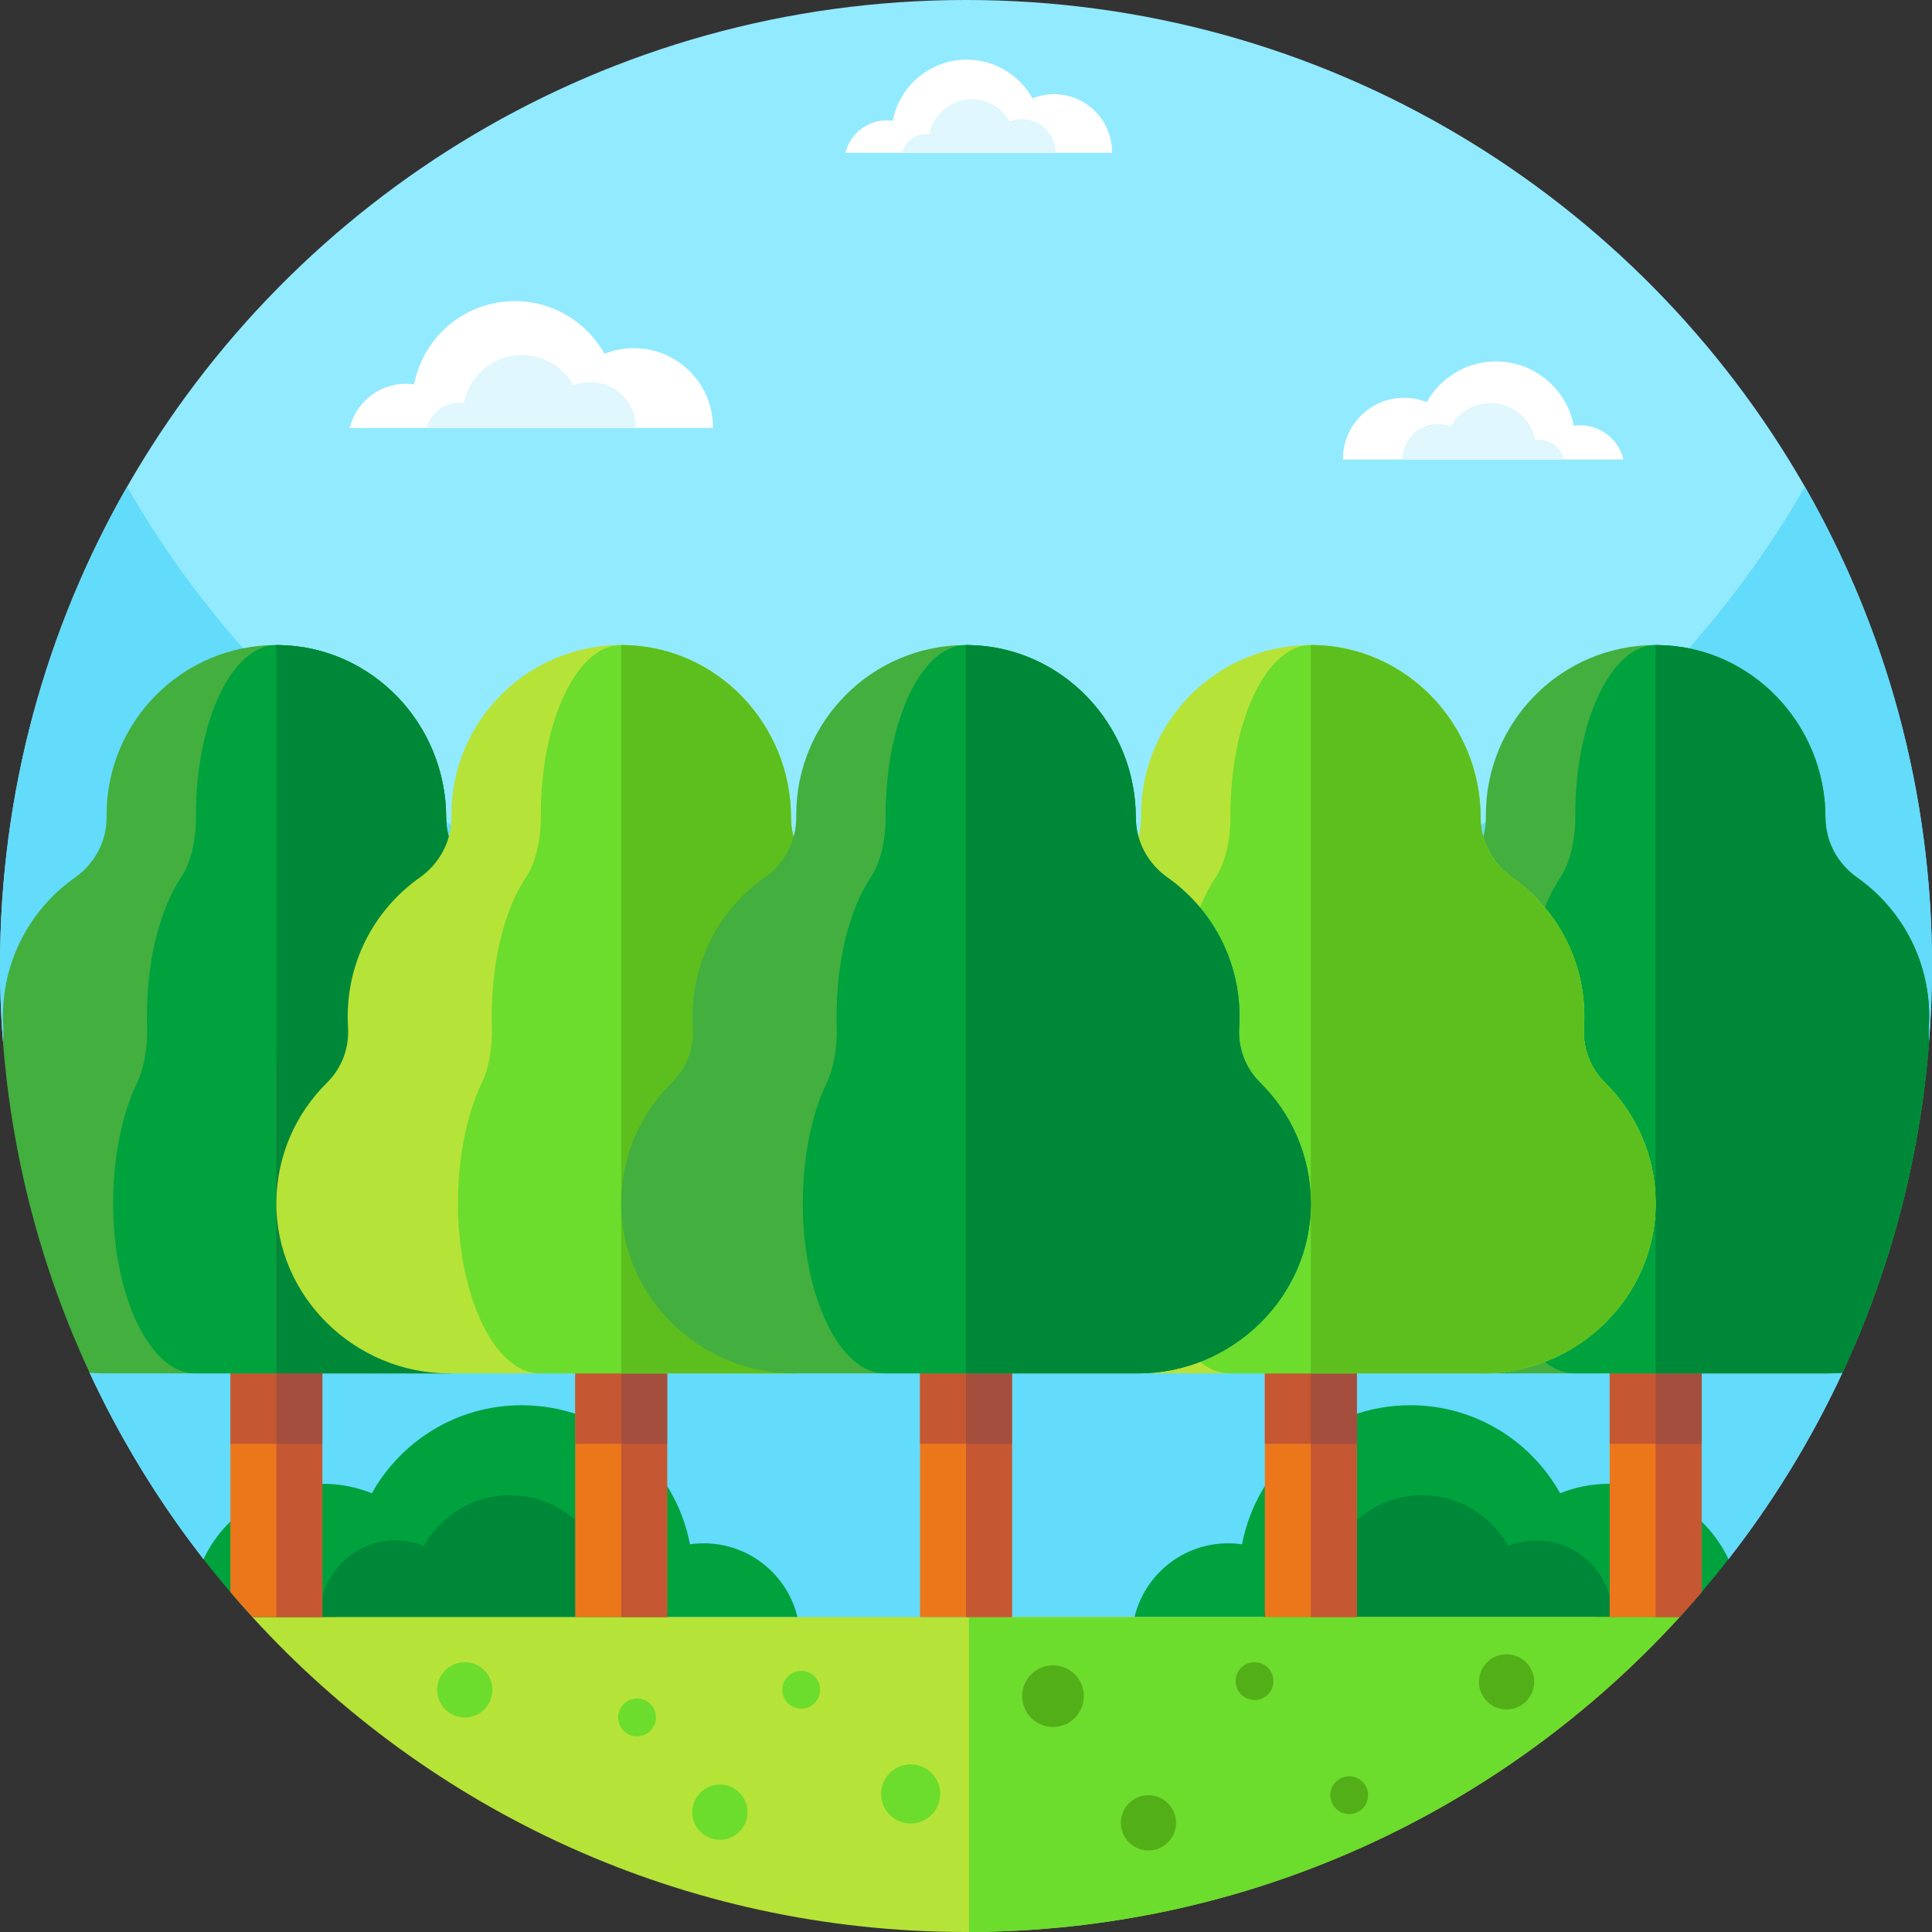 <svg id="Capa_1" enable-background="new 0 0 512 512" height="512" viewBox="0 0 512 512" width="512" xmlns="http://www.w3.org/2000/svg"><rect x="0" y="0" width="512" height="512" fill="#333333" stroke="none"/><g><path d="m512 256c0 6.63-.25 13.2-.75 19.7v.01c-12.7 0-22.99 10.29-22.99 22.99v65.09c-8.2 17.65-18.35 34.21-30.19 49.39-127.5 62.35-276.64 62.36-404.14.01-9.08-11.65-17.17-24.11-24.14-37.25-2.12-3.99-4.13-8.04-6.04-12.15 11.26-23.09 7.97-50.62-8.39-70.42l-14.6-17.65c-.05-.55-.09-1.11-.13-1.66-.42-5.96-.63-11.99-.63-18.06 0-46.22 12.25-89.57 33.68-127 44.12-77.07 127.16-129 222.32-129s178.2 51.93 222.32 129c12.98 22.67 22.59 47.52 28.15 73.86 3.46 16.36 5.35 33.28 5.52 50.62.01.84.01 1.68.01 2.52z" fill="#92eaff"/><g><path d="m512 256c0 6.63-.25 13.2-.76 19.71-12.7.01-22.98 10.29-22.98 22.99v65.09c-3.58 7.7-7.54 15.2-11.84 22.46-5.56 9.38-11.69 18.38-18.35 26.93l-.01.01c-127.49 62.34-276.63 62.35-404.12 0h-.01c-6.44-8.27-12.39-16.95-17.79-25.99-4.52-7.56-8.67-15.37-12.39-23.41 11.26-23.09 7.97-50.62-8.39-70.42l-14.6-17.65c-.51-6.51-.76-13.08-.76-19.72 0-46.22 12.25-89.57 33.68-127 44.12 77.07 127.16 129 222.32 129s178.2-51.93 222.32-129c21.43 37.43 33.68 80.78 33.68 127z" fill="#63dbfa"/></g><g><g><g><path d="m211.34 428.55h-144.45c-4.52-4.95-8.84-10.07-12.96-15.36 5.62-11.81 17.67-19.97 31.63-19.97 4.59 0 8.97.89 12.99 2.5 7.77-13.91 22.63-23.32 39.69-23.32 22.16 0 40.6 15.87 44.61 36.86 1.19-.18 2.41-.27 3.65-.27 12.05 0 22.15 8.34 24.84 19.56z" fill="#00a23e"/><path d="m84.713 428.55c0-.061-.004-.121-.004-.182 0-11.12 9.015-20.135 20.135-20.135 2.642 0 5.163.514 7.474 1.439 4.465-7.999 13.008-13.411 22.82-13.411 12.741 0 23.346 9.125 25.651 21.194.687-.098 1.389-.152 2.103-.152 6.927 0 12.731 4.796 14.283 11.247z" fill="#008839"/></g><g><path d="m458.07 413.18c-4.11 5.29-8.44 10.42-12.96 15.37h-144.45c2.69-11.22 12.79-19.56 24.84-19.56 1.24 0 2.46.09 3.65.27 4.01-20.99 22.45-36.86 44.61-36.86 17.06 0 31.92 9.41 39.69 23.32 4.02-1.61 8.4-2.5 12.99-2.5 13.95 0 26 8.16 31.63 19.96z" fill="#00a23e"/><path d="m427.287 428.55c0-.061.005-.121.005-.182 0-11.12-9.015-20.135-20.135-20.135-2.642 0-5.163.514-7.474 1.439-4.465-7.999-13.008-13.411-22.82-13.411-12.741 0-23.346 9.125-25.651 21.194-.687-.098-1.389-.152-2.103-.152-6.928 0-12.731 4.796-14.283 11.247z" fill="#008839"/></g></g><g><path d="m445.11 428.55c-46.82 51.28-114.21 83.45-189.11 83.45s-142.29-32.17-189.11-83.45z" fill="#b6e337"/><path d="m445.11 428.55c-46.66 51.1-113.74 83.22-188.32 83.45v-83.45z" fill="#6cdc2d"/></g><g><g><path d="m85.42 281.41v147.14h-18.52c-2-2.17-3.94-4.38-5.84-6.62v-140.52z" fill="#ec771b"/></g><path d="m73.24 281.41h12.18v147.14h-12.18z" fill="#c55732"/><path d="m61.06 281.41h12.18v101.23h-12.18z" fill="#c55732"/><g><path d="m164.62 318.51c.25 25-20.77 45.45-45.76 45.45h-91.23c-1.31 0-2.6-.06-3.88-.17-12.62-27.11-20.62-56.81-22.99-88.07.14-1.15.17-2.32.1-3.5-.06-.94-.09-1.9-.09-2.86 0-15.21 7.54-28.66 19.1-36.8 5.19-3.66 8.38-9.53 8.38-15.88v-.74c0-24.85 20.14-45 44.99-45 .26 0 .51.01.77.01 12.34.2 23.39 5.47 31.37 13.76 7.97 8.3 12.86 19.63 12.86 31.97 0 6.35 3.19 12.22 8.38 15.88 11.55 8.14 19.1 21.59 19.1 36.8 0 .96-.03 1.92-.09 2.86-.35 5.46 1.64 10.84 5.54 14.67 8.2 8.06 13.33 19.24 13.45 31.62z" fill="#43af3e"/></g><g><g><path d="m164.616 318.51c.25 25-20.77 45.45-45.76 45.45h-67.21c-11.83 0-21.78-20.45-21.66-45.45.06-12.38 2.48-23.56 6.37-31.62 1.84-3.83 2.78-9.21 2.62-14.67-.03-.94-.04-1.9-.04-2.86 0-15.21 3.57-28.66 9.04-36.8 2.45-3.66 3.96-9.53 3.96-15.88v-.74c0-24.85 9.54-45 21.3-45 .12 0 .24.01.36.01h.41c12.34.2 23.39 5.47 31.37 13.76 7.97 8.3 12.86 19.63 12.86 31.97 0 6.35 3.19 12.22 8.38 15.88 11.55 8.14 19.1 21.59 19.1 36.8 0 .96-.03 1.92-.09 2.86-.35 5.46 1.64 10.84 5.54 14.67 8.2 8.06 13.33 19.24 13.45 31.62z" fill="#00a23e"/></g></g><path d="m73.24 281.41h12.18v101.23h-12.18z" fill="#a44e3e"/><path d="m164.616 318.51c.25 25-20.77 45.45-45.76 45.45h-45.62v-193.02c.26 0 .51.01.77.01 12.34.2 23.39 5.47 31.37 13.76 7.97 8.3 12.86 19.63 12.86 31.97 0 6.35 3.19 12.22 8.38 15.88 11.55 8.14 19.1 21.59 19.1 36.8 0 .96-.03 1.92-.09 2.86-.35 5.46 1.64 10.84 5.54 14.67 8.2 8.06 13.33 19.24 13.45 31.62z" fill="#008839"/></g><g><g><path d="m152.44 281.41h24.36v147.14h-24.36z" fill="#ec771b"/></g><path d="m164.62 281.41h12.18v147.14h-12.18z" fill="#c55732"/><path d="m152.44 281.41h12.18v101.23h-12.18z" fill="#c55732"/><path d="m164.62 281.41h12.18v101.23h-12.18z" fill="#a44e3e"/><g><path d="m255.998 318.51c.25 25-20.77 45.45-45.76 45.45h-91.23c-25 0-46.01-20.45-45.77-45.45.13-12.38 5.25-23.56 13.46-31.62 3.89-3.83 5.88-9.21 5.54-14.67-.06-.94-.09-1.9-.09-2.86 0-15.21 7.54-28.66 19.1-36.8 5.19-3.66 8.38-9.53 8.38-15.88v-.74c0-24.85 20.14-45 44.99-45 .26 0 .51.01.77.01 12.34.2 23.39 5.47 31.37 13.76 7.97 8.3 12.86 19.63 12.86 31.97 0 6.35 3.19 12.22 8.38 15.88 11.55 8.14 19.1 21.59 19.1 36.8 0 .96-.03 1.92-.09 2.86-.35 5.46 1.64 10.84 5.54 14.67 8.2 8.06 13.33 19.24 13.45 31.62z" fill="#b6e337"/></g><g><g><path d="m255.998 318.51c.25 25-20.77 45.45-45.76 45.45h-67.21c-11.83 0-21.78-20.45-21.66-45.45.06-12.38 2.48-23.56 6.37-31.62 1.84-3.83 2.78-9.21 2.62-14.67-.03-.94-.04-1.9-.04-2.86 0-15.21 3.57-28.66 9.04-36.8 2.45-3.66 3.96-9.53 3.96-15.88v-.74c0-24.85 9.54-45 21.3-45 .12 0 .24.01.36.01h.41c12.34.2 23.39 5.47 31.37 13.76 7.97 8.3 12.86 19.63 12.86 31.97 0 6.35 3.19 12.22 8.38 15.88 11.55 8.14 19.1 21.59 19.1 36.8 0 .96-.03 1.92-.09 2.86-.35 5.46 1.64 10.84 5.54 14.67 8.2 8.06 13.33 19.24 13.45 31.62z" fill="#6cdc2d"/></g></g><path d="m255.998 318.51c.25 25-20.77 45.45-45.76 45.45h-45.62v-193.02c.26 0 .51.01.77.01 12.34.2 23.39 5.47 31.37 13.76 7.97 8.3 12.86 19.63 12.86 31.97 0 6.35 3.19 12.22 8.38 15.88 11.55 8.14 19.1 21.59 19.1 36.8 0 .96-.03 1.92-.09 2.86-.35 5.46 1.64 10.84 5.54 14.67 8.2 8.06 13.33 19.24 13.45 31.62z" fill="#5dbf1d"/></g><g><g><path d="m450.94 281.41v140.51c-1.9 2.25-3.85 4.46-5.84 6.63h-18.52v-147.14z" fill="#ec771b"/><path d="m450.94 281.41v140.51c-1.9 2.25-3.85 4.46-5.84 6.63h-6.34v-147.14z" fill="#c55732"/><path d="m426.58 281.41h12.18v101.23h-12.18z" fill="#c55732"/><path d="m438.76 281.41h12.18v101.23h-12.18z" fill="#a44e3e"/><g><g><path d="m511.25 275.7v.01c-2.38 31.27-10.38 60.96-22.99 88.08-1.28.11-2.58.17-3.88.17h-91.23c-25 0-46.01-20.45-45.77-45.45.13-12.38 5.25-23.56 13.46-31.62 3.89-3.83 5.88-9.21 5.54-14.67-.06-.94-.09-1.9-.09-2.86 0-15.21 7.54-28.66 19.1-36.8 5.19-3.66 8.38-9.53 8.38-15.88v-.74c0-24.85 20.14-45 44.99-45 .13 0 .26 0 .39.01h.38c12.34.2 23.39 5.47 31.37 13.76 7.97 8.3 12.86 19.63 12.86 31.97 0 6.35 3.19 12.22 8.38 15.88 11.55 8.14 19.1 21.59 19.1 36.8 0 .96-.03 1.92-.09 2.86-.07 1.17-.04 2.33.1 3.48z" fill="#43af3e"/></g><g><g><path d="m511.25 275.7v.01c-2.38 31.27-10.38 60.96-22.99 88.08-1.28.11-2.58.17-3.88.17h-67.21c-11.83 0-21.78-20.45-21.66-45.45.06-12.38 2.48-23.56 6.37-31.62 1.84-3.83 2.78-9.21 2.62-14.67-.03-.94-.04-1.9-.04-2.86 0-15.21 3.57-28.66 9.04-36.8 2.45-3.66 3.96-9.53 3.96-15.88v-.74c0-24.85 9.54-45 21.3-45 .12 0 .24.01.36.01h.41c12.34.2 23.39 5.47 31.37 13.76 7.97 8.3 12.86 19.63 12.86 31.97 0 6.35 3.19 12.22 8.38 15.88 11.55 8.14 19.1 21.59 19.1 36.8 0 .96-.03 1.92-.09 2.86-.07 1.17-.04 2.33.1 3.48z" fill="#00a23e"/></g></g></g><path d="m511.25 275.7c-2.38 31.27-10.38 60.97-22.99 88.09-1.28.11-2.58.17-3.88.17h-45.62v-193.02c.26 0 .51.01.77.01 12.34.2 23.39 5.47 31.37 13.76 7.97 8.3 12.86 19.63 12.86 31.97 0 6.35 3.19 12.22 8.38 15.88 11.55 8.14 19.1 21.59 19.1 36.8 0 .96-.03 1.92-.09 2.86-.07 1.17-.04 2.33.1 3.48z" fill="#008839"/></g></g><g><path d="m335.2 281.41h24.36v147.14h-24.36z" fill="#ec771b"/><path d="m347.38 281.41h12.18v147.14h-12.18z" fill="#c55732"/><path d="m335.2 281.41h12.18v101.23h-12.18z" fill="#c55732"/><path d="m347.38 281.41h12.18v101.23h-12.18z" fill="#a44e3e"/><g><g><path d="m438.758 318.51c.25 25-20.77 45.45-45.76 45.45h-91.23c-25 0-46.01-20.45-45.77-45.45.13-12.38 5.25-23.56 13.46-31.62 3.89-3.83 5.88-9.21 5.54-14.67-.06-.94-.09-1.9-.09-2.86 0-15.21 7.54-28.66 19.1-36.8 5.19-3.66 8.38-9.53 8.38-15.88v-.74c0-24.85 20.14-45 44.99-45 .13 0 .26 0 .39.01h.38c12.34.2 23.39 5.47 31.37 13.76 7.97 8.3 12.86 19.63 12.86 31.97 0 6.35 3.19 12.22 8.38 15.88 11.55 8.14 19.1 21.59 19.1 36.8 0 .96-.03 1.92-.09 2.86-.35 5.46 1.64 10.84 5.54 14.67 8.2 8.06 13.33 19.24 13.45 31.62z" fill="#b6e337"/></g><g><g><path d="m438.758 318.51c.25 25-20.77 45.45-45.76 45.45h-67.21c-11.83 0-21.78-20.45-21.66-45.45.06-12.38 2.48-23.56 6.37-31.62 1.84-3.83 2.78-9.21 2.62-14.67-.03-.94-.04-1.9-.04-2.86 0-15.21 3.57-28.66 9.04-36.8 2.45-3.66 3.96-9.53 3.96-15.88v-.74c0-24.85 9.54-45 21.3-45 .12 0 .24.01.36.01h.41c12.34.2 23.39 5.47 31.37 13.76 7.97 8.3 12.86 19.63 12.86 31.97 0 6.35 3.19 12.22 8.38 15.88 11.55 8.14 19.1 21.59 19.1 36.8 0 .96-.03 1.92-.09 2.86-.35 5.46 1.64 10.84 5.54 14.67 8.2 8.06 13.33 19.24 13.45 31.62z" fill="#6cdc2d"/></g></g></g><path d="m438.758 318.51c.25 25-20.77 45.45-45.76 45.45h-45.62v-193.02c.26 0 .51.01.77.01 12.34.2 23.39 5.47 31.37 13.76 7.97 8.3 12.86 19.63 12.86 31.97 0 6.35 3.19 12.22 8.38 15.88 11.55 8.14 19.1 21.59 19.1 36.8 0 .96-.03 1.92-.09 2.86-.35 5.46 1.64 10.84 5.54 14.67 8.2 8.06 13.33 19.24 13.45 31.62z" fill="#5dbf1d"/></g><g><path d="m243.82 281.41h24.36v147.14h-24.36z" fill="#ec771b"/><path d="m256 281.41h12.18v147.14h-12.18z" fill="#c55732"/><path d="m243.82 281.41h12.18v101.23h-12.18z" fill="#c55732"/><path d="m256 281.41h12.18v101.23h-12.18z" fill="#a44e3e"/><g><g><path d="m347.38 318.51c.25 25-20.77 45.45-45.76 45.45h-91.23c-25 0-46.01-20.45-45.77-45.45.13-12.38 5.25-23.56 13.46-31.62 3.89-3.83 5.88-9.21 5.54-14.67-.06-.94-.09-1.9-.09-2.86 0-15.21 7.54-28.66 19.1-36.8 5.19-3.66 8.38-9.53 8.38-15.88v-.74c0-24.85 20.14-45 44.99-45 .13 0 .26 0 .39.01h.38c12.34.2 23.39 5.47 31.37 13.76 7.97 8.3 12.86 19.63 12.86 31.97 0 6.35 3.19 12.22 8.38 15.88 11.55 8.14 19.1 21.59 19.1 36.8 0 .96-.03 1.92-.09 2.86-.35 5.46 1.64 10.84 5.54 14.67 8.2 8.06 13.33 19.24 13.45 31.62z" fill="#43af3e"/></g><g><g><path d="m347.38 318.51c.25 25-20.77 45.45-45.76 45.45h-67.21c-11.83 0-21.78-20.45-21.66-45.45.06-12.38 2.48-23.56 6.37-31.62 1.84-3.83 2.78-9.21 2.62-14.67-.03-.94-.04-1.9-.04-2.86 0-15.21 3.57-28.66 9.04-36.8 2.45-3.66 3.96-9.53 3.96-15.88v-.74c0-24.85 9.54-45 21.3-45 .12 0 .24.01.36.01h.41c12.34.2 23.39 5.47 31.37 13.76 7.97 8.3 12.86 19.63 12.86 31.97 0 6.35 3.19 12.22 8.38 15.88 11.55 8.14 19.1 21.59 19.1 36.8 0 .96-.03 1.92-.09 2.86-.35 5.46 1.64 10.84 5.54 14.67 8.2 8.06 13.33 19.24 13.45 31.62z" fill="#00a23e"/></g></g></g><path d="m347.38 318.51c.25 25-20.77 45.45-45.76 45.45h-45.62v-193.02c.26 0 .51.01.77.01 12.34.2 23.39 5.47 31.37 13.76 7.97 8.3 12.86 19.63 12.86 31.97 0 6.35 3.19 12.22 8.38 15.88 11.55 8.14 19.1 21.59 19.1 36.8 0 .96-.03 1.92-.09 2.86-.35 5.46 1.64 10.84 5.54 14.67 8.2 8.06 13.33 19.24 13.45 31.62z" fill="#008839"/></g><g><path d="m188.937 113.419c0-.063.005-.126.005-.189 0-11.577-9.385-20.963-20.962-20.963-2.75 0-5.374.535-7.781 1.498-4.648-8.328-13.543-13.962-23.757-13.962-13.265 0-24.305 9.499-26.705 22.065-.715-.103-1.446-.159-2.189-.159-7.212 0-13.254 4.993-14.87 11.709h96.259z" fill="#fff"/><path d="m168.484 113.419c0-.037.003-.072.003-.109 0-6.657-5.397-12.054-12.054-12.054-1.582 0-3.091.308-4.474.862-2.673-4.789-7.787-8.029-13.661-8.029-7.628 0-13.976 5.463-15.356 12.688-.411-.059-.831-.091-1.259-.091-4.147 0-7.622 2.871-8.55 6.733z" fill="#dff7fd"/></g><g><path d="m294.711 40.487c0-.046.003-.092.003-.139 0-8.496-6.887-15.383-15.383-15.383-2.018 0-3.944.393-5.71 1.099-3.411-6.111-9.938-10.246-17.434-10.246-9.734 0-17.836 6.971-19.597 16.192-.525-.075-1.061-.116-1.607-.116-5.292 0-9.727 3.664-10.912 8.592h70.64z" fill="#fff"/><path d="m279.702 40.487c0-.027.002-.053.002-.08 0-4.885-3.96-8.845-8.846-8.845-1.161 0-2.268.226-3.283.632-1.961-3.514-5.715-5.892-10.025-5.892-5.597 0-10.256 4.008-11.269 9.311-.302-.043-.61-.067-.924-.067-3.043 0-5.593 2.107-6.275 4.941z" fill="#dff7fd"/></g><g><path d="m355.896 121.755c0-.049-.004-.097-.004-.146 0-8.942 7.249-16.191 16.191-16.191 2.124 0 4.151.413 6.01 1.157 3.59-6.432 10.46-10.784 18.35-10.784 10.246 0 18.773 7.337 20.626 17.043.552-.079 1.117-.122 1.691-.122 5.57 0 10.238 3.856 11.485 9.044h-74.349z" fill="#fff"/><path d="m371.694 121.755c0-.028-.002-.056-.002-.084 0-5.142 4.168-9.31 9.31-9.31 1.222 0 2.387.238 3.456.665 2.065-3.699 6.015-6.201 10.552-6.201 5.891 0 10.795 4.219 11.861 9.8.318-.046.642-.07.972-.07 3.203 0 5.887 2.217 6.604 5.2z" fill="#dff7fd"/></g></g><circle cx="279.054" cy="449.491" fill="#53af17" r="8.17"/><path d="m362.567 475.746c0 2.768-2.244 5.012-5.012 5.012s-5.012-2.244-5.012-5.012 2.244-5.012 5.012-5.012 5.012 2.244 5.012 5.012z" fill="#53af17"/><circle cx="212.329" cy="447.812" fill="#6cdc2d" r="5.012"/><circle cx="168.824" cy="455.131" fill="#6cdc2d" r="5.012"/><circle cx="332.462" cy="445.506" fill="#53af17" r="5.012"/><ellipse cx="241.4" cy="475.231" fill="#6cdc2d" rx="7.835" ry="7.835" transform="matrix(.23 -.973 .973 .23 -276.58 600.987)"/><circle cx="304.353" cy="483.065" fill="#53af17" r="7.319"/><circle cx="190.772" cy="480.243" fill="#6cdc2d" r="7.319"/><ellipse cx="123.012" cy="447.812" fill="#6cdc2d" rx="7.319" ry="7.319" transform="matrix(.924 -.383 .383 .924 -162.006 81.162)"/><ellipse cx="399.266" cy="445.506" fill="#53af17" rx="7.319" ry="7.319" transform="matrix(.23 -.973 .973 .23 -126.055 731.734)"/></g></svg>